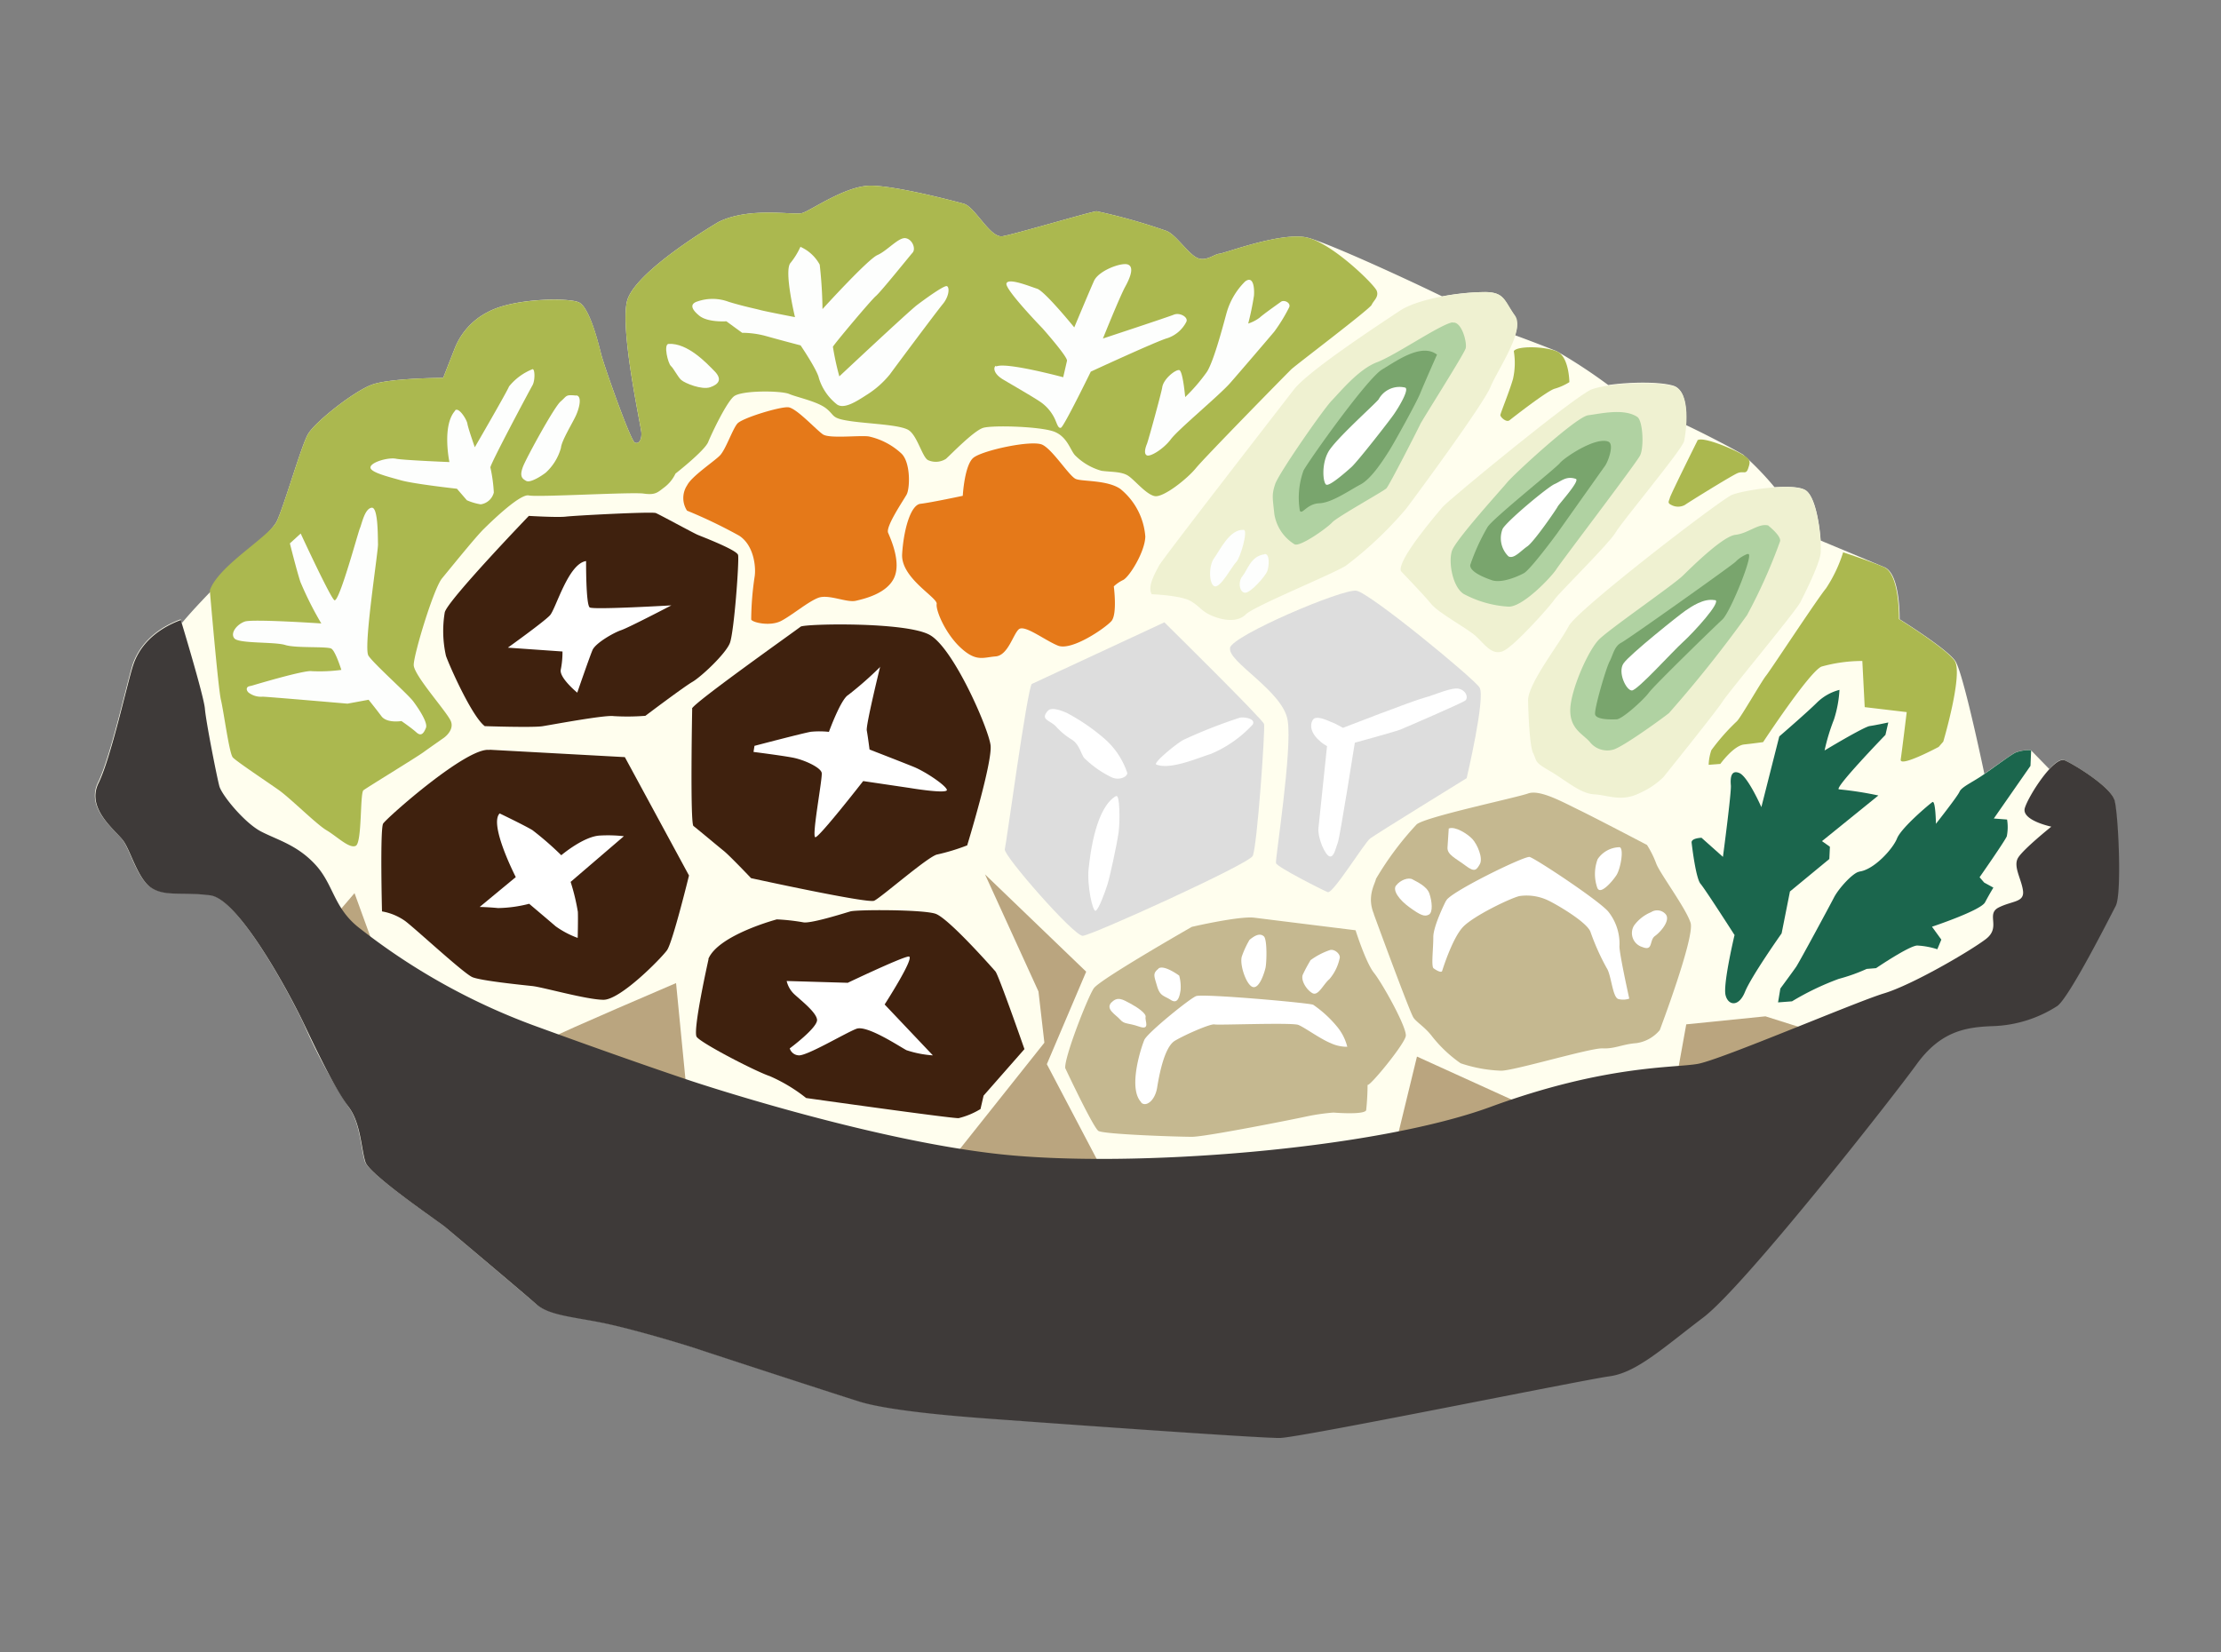 <svg xmlns="http://www.w3.org/2000/svg" width="286.027" height="212.832" viewBox="0 0 286.027 212.832">
  <rect x="0" y="0" width="286.027" height="212.832" fill="#808080" stroke="none"/>
  <g id="レイヤー_1" data-name="レイヤー 1" transform="translate(35.799 0.004) rotate(13)">
    <g id="グループ_795" data-name="グループ 795" transform="translate(-0.019 0)">
      <path id="パス_21341" data-name="パス 21341" d="M253.609,47.212c-.846-1.523-5.951-3.272-7.389-3.554-.508-.113-1.128.564-1.664,1.551l-2.849-1.833a4.613,4.613,0,0,0-1.918.761c-.592.536-2.2,2.4-3.243,3.554-2.031-4.371-5.866-12.381-6.938-13.34-1.495-1.326-8.179-3.61-8.179-3.61s-1.185-5.7-3.413-6.092c-1.185-.2-5.246-.9-8.771-1.495-.649-2.143-1.974-5.33-3.3-5.866-.762-.31-2.369,0-4.033.508a37.849,37.849,0,0,0-4.907-3.187c-.649-.226-4.569-1.3-8.038-2.059-.31-1.946-1.044-4.484-2.736-4.569-1.861-.113-5.612.818-8.151,1.805a69.87,69.87,0,0,0-7.474-2.764c-.761-.113-3.187-.479-5.7-.79a2.959,2.959,0,0,0-.592-2.454c-1.72-1.523-1.946-2.566-4.174-2.143a30.628,30.628,0,0,0-5.471,1.833C148.552,2.059,138.427.029,136.086,0c-3.384-.056-9.956,4.371-10.6,4.569s-1.467,1.438-2.708,1.156-3.272-2.256-4.569-2.482a74.473,74.473,0,0,0-9.363-.451c-.677.2-9.589,5.246-11.084,5.866s-4.287-2.9-5.81-2.961-8.969-.282-12.156.423-6.853,4.907-7.869,5.443-6.769.705-10.21,3.525c0,0-9.251,8.715-9.194,12.691.056,4,5.359,15.145,5.612,15.991s.056,1.551-.536,1.438-6.12-8.8-6.8-10.153c-.705-1.354-2.849-5.612-4.343-5.838-1.495-.254-8.32,1.382-11.112,3.892a8.914,8.914,0,0,0-3.1,5.725c-.113.705-.564,3.807-.564,3.807s-6.684,1.551-8.771,2.933-6.064,6.346-6.571,8.066-.9,9.645-1.382,11.817c-.367,1.749-6.4,10.407-8.969,15.54-.169-.282-.254-.451-.254-.451C2.459,82.72,1.247,85.371,1.021,87.6.824,89.828.936,99.811.09,103.421s3.469,5.415,4.766,6.515c1.269,1.1,2.961,4.456,4.964,5.133s3.892-.395,7.53-.79,12.579,9.73,15.568,13.509a74.1,74.1,0,0,0,7.925,9.025c2.031,1.692,2.849,4.992,3.723,6.459s10.915,5.359,11.761,5.782,11.93,6.12,13.791,7.107,4.907.536,8.687.423,10.576.31,12.973.536,17.345,1.551,21.632,1.89c4.259.338,13.9-1.156,16.837-1.608s34.492-5.359,37.059-6.007,36.269-16.048,39.569-17.289c3.3-1.213,5.81-4.992,10.04-10.069S234.233,91.1,236.348,86.1s5.246-6.176,8.574-7.079a16.009,16.009,0,0,0,7.417-4.371c1.269-1.438,4-12.522,4.428-14.243s-2.4-11.761-3.215-13.256Z" transform="translate(0.019 0)" fill="#fffeee"/>
      <g id="グループ_794" data-name="グループ 794" transform="translate(0.085)">
        <path id="パス_21342" data-name="パス 21342" d="M11.87,42.739l1.974-3.779,3.695,5.7Z" transform="translate(21.575 70.92)" fill="#baa57f"/>
        <path id="パス_21343" data-name="パス 21343" d="M22.98,49.813c.2-.367,13.594-10.153,13.594-10.153l4.569,13.594L23.008,49.813Z" transform="translate(41.798 72.194)" fill="#baa57f"/>
        <path id="パス_21344" data-name="パス 21344" d="M44.971,67.383l7.784-16.33-2.228-6.261L40.43,31.65l15.512,9.279L53.686,53.677,63.98,65.635Z" transform="translate(73.563 57.614)" fill="#baa57f"/>
        <path id="パス_21345" data-name="パス 21345" d="M61.611,35.32,61.47,47.588l15.455-9.166Z" transform="translate(111.862 64.294)" fill="#baa57f"/>
        <path id="パス_21346" data-name="パス 21346" d="M73.17,33.25l.367,7.558,12.917-3.723,4.23-6.515-7.812-.62Z" transform="translate(133.16 54.519)" fill="#baa57f"/>
        <path id="パス_21347" data-name="パス 21347" d="M24.366,33.12l17.176-2.99,11.479,13s-.113,8.856-.592,10.012-4.4,7.587-6.543,8.066-7.953.169-9.335.338-6.571.818-7.756.62-8.546-4.428-10.069-5.1a7.315,7.315,0,0,0-3.187-.536s-2.651-10.294-2.4-11.056,8.32-12.127,11.225-12.325Z" transform="translate(23.857 54.847)" fill="#3f210e"/>
        <path id="パス_21348" data-name="パス 21348" d="M22.02,50.652s6.064-1.185,7.248-1.664,7.5-3.243,8.63-3.328a29.367,29.367,0,0,0,3.977-.959s3.92-4.682,4.907-5.612,3.356-4.484,3.582-5.951S49.151,22.42,48.841,21.828s-4.992-1.241-5.641-1.354-5.359-1.438-5.894-1.523S27.153,21.631,26.138,22s-4.682.987-4.682.987S13.672,36.014,13.7,37.537a14.581,14.581,0,0,0,1.41,5.415c.649,1.044,4.992,6.853,6.91,7.7Z" transform="translate(24.906 34.494)" fill="#3f210e"/>
        <path id="パス_21349" data-name="パス 21349" d="M25.718,37.841s3.046,14.44,3.554,14.666,3.666,1.833,4.541,2.256,4.2,2.623,4.2,2.623,15.343-.169,16.1-.733,5.584-7.276,6.6-7.643a27.064,27.064,0,0,0,3.469-2s.79-11.2.028-13.256S56.77,22.668,53.386,21.681,37.31,23.909,36.943,24.388,25.662,37.108,25.69,37.813Z" transform="translate(46.731 39.126)" fill="#3f210e"/>
        <path id="パス_21350" data-name="パス 21350" d="M29.018,46.185s.056,9.448.761,10.1S38.071,58.9,40.1,59.1a20.89,20.89,0,0,1,5.189,1.692s18.84-1.636,19.714-1.89a9.87,9.87,0,0,0,2.482-1.777V55.351l3.779-7.023s-5.387-8.546-5.894-8.912-7.446-5.33-9.194-5.5-9.984,1.749-10.745,2.172-4.71,2.764-5.641,2.736a26.7,26.7,0,0,0-3.356.395s-6.882,3.638-7.446,6.938Z" transform="translate(52.738 61.721)" fill="#3f210e"/>
        <path id="パス_21351" data-name="パス 21351" d="M46.082,56.08s5.189,6.6,5.951,6.882,10.238-1.579,11.93-1.974,12.353-5.189,13.82-5.894A26.75,26.75,0,0,1,81,53.851s3.92-.564,4.033-1.241a32.243,32.243,0,0,0-.564-3.243c.2.423,3.469-6.12,3.384-7.22s-4.484-5.951-5.81-6.994-3.554-4.823-3.554-4.823-11.112,1.156-13.058,1.354-7.587,2.961-7.587,2.961S47.831,43.9,47.323,45.193s-1.72,9.561-1.269,10.858Z" transform="translate(83.62 55.211)" fill="#c5b890"/>
        <path id="パス_21352" data-name="パス 21352" d="M58.727,42.328s7.389,11.338,7.982,11.845,1.636.818,2.736,1.692a17.2,17.2,0,0,0,4.484,2.651,18.307,18.307,0,0,0,5.218-.226c1.382-.2,10.6-5.471,12.156-5.753s2.369-1.1,4.089-1.636a4.794,4.794,0,0,0,2.566-2.313s1.72-12.691.761-14.355-5.387-5.415-6.035-6.459a12.976,12.976,0,0,0-1.692-2.059s-7.333-1.918-9.561-2.425-5.5-1.467-6.853-.592-12.184,5.894-13.086,7.107a40.041,40.041,0,0,0-3.525,8.01c.028.677-.677,2.482.761,4.484Z" transform="translate(105.214 40.675)" fill="#c5b890"/>
        <path id="パス_21353" data-name="パス 21353" d="M79.619,48.532c0,.818,0,6.543.62,7.756s2,1.156,2.341-.987,2.9-8.4,2.9-8.4l-.169-5.5,4-5.218-.282-1.551-1.156-.479,5.753-7.361a44.656,44.656,0,0,0-5.1.367c-.846.254,4.23-8.179,4.23-8.179V17.339s-1.495.705-2.228.987S85.57,22.7,85.57,22.7a25.779,25.779,0,0,1,.282-4.174,15.123,15.123,0,0,0-.169-3.864,6.422,6.422,0,0,0-2.425,2.2c-.931,1.495-3.779,5.387-3.779,5.387l-.2,9.392S76.714,28.2,75.53,28s-.987.931-.705,1.805S75.9,39,75.9,39l-3.243-1.777s-1.3.338-1.1.9,1.579,4.371,2.313,4.907S79.647,48.5,79.647,48.5Z" transform="translate(130.18 26.686)" fill="#1b664d"/>
        <path id="パス_21354" data-name="パス 21354" d="M83.5,35.6c-.733.282-2.087,2.651-2.425,3.977s-2.482,9.138-2.736,9.787-1.354,3.187-1.354,3.187l.113,1.805,1.72-.536a35.008,35.008,0,0,1,5.218-4.174,23.2,23.2,0,0,0,3.215-2.059l1.156-.367s3.5-3.779,4.513-4.033a10.05,10.05,0,0,1,2.623-.113l.226-1.326L94.222,40.4s5.641-3.441,5.951-4.6.62-2.087.62-2.087l-1.3-.367-.733-.536s2.115-5.246,2.228-5.923a5.947,5.947,0,0,0-.451-2.115l-1.692.254,3.074-7.671-.367-1.974a4.613,4.613,0,0,0-1.918.761c-.649.564-2.454,2.708-3.5,3.836s-2.256,2.031-2.369,2.679-2.031,4.71-2.031,4.71-.733-2.99-1.072-2.623-3.159,4.118-3.384,5.584-2,4.6-3.751,5.246Z" transform="translate(140.114 27.997)" fill="#1b664d"/>
        <path id="パス_21355" data-name="パス 21355" d="M82.3,8.528a18.271,18.271,0,0,1-1.1,4.992c-.818,1.636-4.569,11.817-4.992,12.691s-1.946,5.951-2.341,6.571A27.184,27.184,0,0,0,71.5,37.154a6.379,6.379,0,0,0,.085,1.918l1.438-.451s1.128-2.679,2.425-3.131,2.313-.846,2.313-.846,3.751-10.153,5.133-11.168a19.541,19.541,0,0,1,4.964-1.89l1.636,5.725,5.415-.592s.536,5.02.62,6.12,4.4-2.679,4.4-2.679l.423-.79s.564-9.166-.931-10.492-8.179-3.61-8.179-3.61-1.185-5.7-3.413-6.092S82.245,8.5,82.245,8.5Z" transform="translate(130.036 15.473)" fill="#abb84f"/>
        <path id="パス_21356" data-name="パス 21356" d="M62.888,40.77S64.242,46.129,65,47.059s.338,1.072,2.566,1.749,4.484,1.974,6.289,1.664,3.666.2,5.7-1.495a10.168,10.168,0,0,0,2.482-2.651S86.72,36.652,87.284,35.1s6.543-13.368,6.882-14.722,1.269-5.218,1.128-6.684c-.169-1.467-1.946-6.769-3.666-7.474S83.759,7.97,82.462,8.9,66.414,27.74,65.793,30.081c-.592,2.369-3.61,8.715-2.9,10.689Z" transform="translate(114.251 11.096)" fill="#eff1d1"/>
        <path id="パス_21357" data-name="パス 21357" d="M55.846,33.935s3.61,2.341,4.795,3.272,5.189,2,6.515,2.736,2.538,1.974,3.807,1.156,4.795-7.3,5.048-8.066,5.218-8.546,5.7-10.125,5.951-12.325,5.951-13.453S87.207,3,84.726,2.855s-8.32,1.551-10.153,2.764S59.879,23.556,59.286,24.685s-4.23,8.094-3.384,9.279Z" transform="translate(101.496 5.183)" fill="#eff1d1"/>
        <path id="パス_21358" data-name="パス 21358" d="M45.2,48.276s3.695-.705,5.077-.282,1.664.987,3.159,1.241,3.356.141,4.174-1.156,9.533-7.417,11.14-9a48.348,48.348,0,0,0,5.894-8.856c.818-1.805,6.656-15.286,7.079-17.768s2.736-8.151,1.015-9.674S80.793.218,78.565.641,70.358,3.151,68.1,5.548,58.4,15.7,57.13,18.466s-11.592,25.1-11.817,26-.9,2.933-.113,3.779Z" transform="translate(81.569 0.995)" fill="#eff1d1"/>
        <path id="パス_21359" data-name="パス 21359" d="M3.048,76.149s3.864,11.986,4.541,13.34,2.595,6.487,3.159,6.882,4.992,2.059,6.712,2.764,5.725,3.215,7.164,3.666,3.413,1.692,4.118,1.1-1.015-6.741-.649-7.192,5.641-5.612,6.43-6.515,2.143-2.4,2.143-2.4,1.128-1.241.395-2.284-5.979-4.682-6.289-5.979.282-10.21,1.044-11.7c.761-1.523,2.961-6.064,3.779-7.361s3.582-5.556,4.71-5.556S53.052,51.5,54.632,51.358s1.72-.536,2.482-1.438a4.783,4.783,0,0,0,.959-2s2.99-3.695,3.187-4.907,1.128-5.443,1.89-6.459,5.782-2.115,6.882-1.918,3.779.113,5.1.761.846,1.072,3.328.874,6.318-.987,7.587-.564,2.566,3.1,3.356,3.215a2.42,2.42,0,0,0,2.172-.677c.423-.564,2.679-4.371,3.807-4.992s7.276-1.861,9.081-1.551,2.538,1.974,3.3,2.4a7.72,7.72,0,0,0,3.695,1.128c1.241-.113,2.538-.508,3.5-.141s2.764,1.805,3.892,1.777,3.582-3.1,4.371-4.71,8.687-14.525,9.11-15.173,8.094-9.815,8.207-10.407.705-1.213.226-1.918S133.939.057,130.555,0s-9.956,4.371-10.6,4.569-1.467,1.438-2.707,1.156-3.272-2.256-4.569-2.482a74.473,74.473,0,0,0-9.363-.451c-.677.2-9.589,5.246-11.084,5.866s-4.287-2.9-5.81-2.961-8.969-.282-12.156.423-6.853,4.907-7.869,5.443-6.769.705-10.21,3.525c0,0-9.251,8.715-9.194,12.691.056,4,5.359,15.145,5.612,15.991s.056,1.551-.536,1.438-6.12-8.8-6.8-10.153-2.849-5.612-4.343-5.838-8.32,1.382-11.112,3.892a8.914,8.914,0,0,0-3.1,5.725c-.113.705-.564,3.807-.564,3.807s-6.684,1.551-8.771,2.933-6.064,6.346-6.571,8.066S9.9,63.288,9.422,65.46s-6.064,7.248-6.4,10.633Z" transform="translate(5.465 0)" fill="#abb84f"/>
        <path id="パス_21360" data-name="パス 21360" d="M23.965,28.791a63.242,63.242,0,0,1,7.3,1.636c2.115.761,3.018,3.384,3.131,4.625a38.325,38.325,0,0,0,.818,5.556c.254.338,2.595.338,3.807-.705s2.764-3.131,3.948-3.948,3.723-.2,4.823-.733,3.695-1.833,4.146-4-1.551-4.766-2.059-5.471.959-4.456,1.213-5.33-.423-4.259-1.918-5.048a9.019,9.019,0,0,0-4.513-1.156c-1.241.113-4.851,1.438-5.81,1.072s-4.089-2.538-5.133-2.4S28.252,15.564,27.8,16.41s-.705,3.582-1.269,4.513S23.6,24.335,23.289,25.6a2.975,2.975,0,0,0,.705,3.187Z" transform="translate(42.054 23.442)" fill="#e57919"/>
        <path id="パス_21361" data-name="パス 21361" d="M39.551,20.673s-.677-3.892.226-5.077,6.825-3.977,8.292-3.638,4.287,3.187,5.189,3.328,3.92-.79,5.838-.056A8.738,8.738,0,0,1,63.637,20.5c.395,1.918-.818,5.5-1.523,6.092a4.731,4.731,0,0,0-.987,1.072s1.269,3.384.705,4.428-4.118,4.936-6.007,4.625S51,35,50.438,35.818s-.592,3.582-2.115,4.061-2.256,1.269-4.6-.056S39.467,35.846,39.41,35s-5.274-2.2-5.782-5.274c-.508-3.046-.367-6.4.846-6.825s5.077-2.228,5.077-2.228Z" transform="translate(60.679 21.717)" fill="#e57919"/>
        <path id="パス_21362" data-name="パス 21362" d="M40.614,30.153,55.449,18.59S70.594,27.9,70.9,28.461s2.708,15.709,2.4,16.894S55.393,59.992,54.293,60.3,41.968,52.49,42,51.7s-1.805-20.391-1.41-21.547Z" transform="translate(73.745 33.84)" fill="#ddd"/>
        <path id="パス_21363" data-name="パス 21363" d="M49.028,26.069c.028,1.777,7.869,3.864,9.307,7.389,1.467,3.525,2.454,17.824,2.679,18.276s6.628,2.031,7.333,2.143,3.159-7.248,3.779-7.982S82.477,35.545,82.477,35.545s.056-10.745-1.015-11.761S64.991,15.1,63.214,15.211,48.972,24.405,49,26.041Z" transform="translate(89.163 27.687)" fill="#ddd"/>
        <path id="パス_21364" data-name="パス 21364" d="M58.58,3.753a9.265,9.265,0,0,1,.705,3.525c-.085,1.692-.592,4.682-.536,4.907s.959.79,1.3.367,3.892-4.823,4.766-5.274a7.318,7.318,0,0,0,1.636-1.241s-.761-3.215-2.482-3.5-5.133.451-5.387,1.213Z" transform="translate(106.602 4.512)" fill="#abb84f"/>
        <path id="パス_21365" data-name="パス 21365" d="M68.863,5.238s-1.777,7.417-1.8,7.953-.2.733.395.874a1.841,1.841,0,0,0,1.692-.395c.338-.395,5.02-5.048,5.7-5.528s1.1,0,1.185-.9.085-1.156-1.072-1.551-5.641-1.213-6.12-.479Z" transform="translate(121.955 8.948)" fill="#abb84f"/>
        <path id="パス_21366" data-name="パス 21366" d="M8.425,47.414s6.12-3.5,7.051-3.525a21.161,21.161,0,0,0,3.666-1.015S17.873,40.7,17.281,40.5s-4.456.987-5.894.874-5.838,1.185-6.571.649-.085-1.861.818-2.425,9.645-1.974,9.645-1.974A43.759,43.759,0,0,1,11.443,33c-.874-1.467-2.425-4.513-2.425-4.513l1.072-1.551s5.471,7.051,6.148,7.389,1.015-9.166,1.128-9.758.028-2.651.9-2.933c.79-.226,1.579,3.441,1.833,4.4s1.128,13.4,2.031,14.271,6.035,3.666,6.938,4.428,2.482,2.256,2.369,2.961-.31,1.269-1.072.846-2.2-.987-2.2-.987-1.749.733-2.651-.028-2.087-1.692-2.087-1.692l-2.538,1.1s-9.956,1.41-10.83,1.579A2.62,2.62,0,0,1,8.143,48.4c-.451-.282-.395-.677-.056-.818" transform="translate(8.154 39.368)" fill="#fdfefd"/>
        <path id="パス_21367" data-name="パス 21367" d="M17.869,21.257c.338-.62,1.749.79,1.946,1.3s1.608,2.736,1.608,2.736,2.4-7.784,2.538-8.63a7.374,7.374,0,0,1,2.454-2.849c.31-.056.649,1.382.451,2.031s-3.046,11.2-2.9,11.535a19.278,19.278,0,0,1,1.156,3.046,2.042,2.042,0,0,1-1.3,1.861,7.284,7.284,0,0,1-1.861-.113l-1.579-1.156s-5.528.649-7.276.564-4.2-.113-4.2-.79,1.974-1.749,2.961-1.777,6.8-1.128,6.8-1.128-2.031-4.371-.761-6.628Z" transform="translate(16.168 25.138)" fill="#fdfefd"/>
        <path id="パス_21368" data-name="パス 21368" d="M20.325,14.532c.761-.085.761,1.41.564,2.454s-1.1,3.666-.959,4.569a6.769,6.769,0,0,1-1.185,3.554c-.508.62-1.664,1.777-2.228,1.608s-1.015-.367-.79-1.805c.254-1.438,2.172-8.292,2.82-9.166s.367-1.015,1.777-1.185Z" transform="translate(28.49 26.448)" fill="#fdfefd"/>
        <path id="パス_21369" data-name="パス 21369" d="M21.027,11.38c-.649.2.479,2.454.931,2.708s1.185,1.185,1.72,1.467,2.849.677,3.836.056,1.3-1.354.056-2.143S23.4,10.7,21.027,11.38Z" transform="translate(37.885 20.462)" fill="#fdfefd"/>
        <path id="パス_21370" data-name="パス 21370" d="M33.476,8.3a5.259,5.259,0,0,1,2.877,1.664,56.219,56.219,0,0,1,1.636,5.5s4.23-7.558,5.33-8.376,2.143-2.877,3.046-2.933,1.608,1.044,1.3,1.608-2.849,5.838-3.356,6.515-3.892,7.333-3.92,7.615a34.674,34.674,0,0,0,1.664,3.525s6.825-10.181,7.7-11.225,2.82-3.272,3.187-3.215.592,1.185,0,2.369-4.259,9.533-4.6,10.351a12.1,12.1,0,0,1-2.313,3.243c-1.072,1.1-2.369,2.454-3.413,2.087a6.879,6.879,0,0,1-3.074-2.792c-.423-.959-3.243-3.582-3.243-3.582s-2.933-.085-4.6-.169a11.659,11.659,0,0,0-3.1.282l-2.313-.987s-2.284.705-3.554.085-1.551-1.241-.592-1.777a5.925,5.925,0,0,1,3.892-.818c2.059.141,3.525.085,4.2.113s4.541-.113,4.541-.113-2.736-5.471-2.143-6.656a9.424,9.424,0,0,0,.79-2.341Z" transform="translate(39.227 7.554)" fill="#fdfefd"/>
        <path id="パス_21371" data-name="パス 21371" d="M36.382,19.569c-.31.254-.113,1.072,1.3,1.523s4.287,1.326,5.3,1.72a5.508,5.508,0,0,1,2.256,1.636c.479.592.761,1.241,1.1,1.015s2.115-7.9,2.115-7.9,7.558-5.866,8.658-6.43A4.266,4.266,0,0,0,59,8.542c.141-.649-1.1-1.015-1.777-.536s-8.207,5.048-8.207,5.048.9-5.753,1.3-7.164.536-2.764-.338-2.849S46.507,4.65,46.225,6.088s-1.128,6.4-1.128,6.4S40.359,8.8,39.315,8.711s-3.948-.564-4,.226,5.838,4.6,5.838,4.6,4,2.849,4,3.356v2.172s-7.671-.282-8.715.592Z" transform="translate(64.243 5.532)" fill="#fdfefd"/>
        <path id="パス_21372" data-name="パス 21372" d="M43.529,18.516c.056.592-.2,7.051-.282,7.53s-.141,1.354.338,1.438,1.89-1.269,2.538-2.736,4.795-6.882,5.81-8.771,3.469-6.6,4.033-7.7a21.318,21.318,0,0,0,1.156-3.441c.2-.649-.818-.931-1.185-.508s-1.833,2.059-2.2,2.595A4.934,4.934,0,0,1,52.469,8a36.17,36.17,0,0,0-.085-3.666c-.141-.931-.649-2.566-1.523-1.523a9.172,9.172,0,0,0-1.41,4.4c-.056,1.072-.169,6.374-.761,8.038a22.407,22.407,0,0,1-2,3.807s-1.044-3.215-1.523-3.215-1.749,1.579-1.636,2.679Z" transform="translate(78.587 4.498)" fill="#fdfefd"/>
        <path id="パス_21373" data-name="パス 21373" d="M66.955,2.324c1.072-.451,2.4,2.087,2.369,2.849S65.939,15.439,65.827,16s-2.115,8.6-2.4,9.053-5.359,5.02-5.81,5.838-3.328,4.061-4.089,3.836a5.59,5.59,0,0,1-3.413-3.215c-.677-1.974-.9-2.313-.761-3.779s3.864-10.774,4.682-12.127,2.454-4.71,4.569-6.12S65.4,2.945,66.9,2.3Z" transform="translate(89.738 4.135)" fill="#b0d2a2"/>
        <path id="パス_21374" data-name="パス 21374" d="M63.909,4s-.79,4.089-.987,5.359-1.861,7.079-2.256,8.179-1.354,3.92-2.595,4.992S55,25.66,53.446,26.083s-1.805,1.974-2.228,1.495a10.341,10.341,0,0,1-.705-5.133c.338-1.326,5.3-13.4,6.938-14.976s4.2-4.513,6.487-3.441Z" transform="translate(91.74 6.915)" fill="#79a56d"/>
        <path id="パス_21375" data-name="パス 21375" d="M59.2,5.671c.705-.085-.141,2.623-.649,3.836S55.42,16.36,54.8,17.235s-2.2,3.074-2.651,2.9-1.185-2.369-.677-4.146,4.343-7.164,4.795-8.066A3.06,3.06,0,0,1,59.2,5.671Z" transform="translate(93.348 10.32)" fill="#fff"/>
        <path id="パス_21376" data-name="パス 21376" d="M50.386,13.661c.592-.085.395,3.61,0,4.23s-1.213,3.723-2,3.695-1.382-2.4-.9-3.5S48.581,13.943,50.386,13.661Z" transform="translate(86.085 24.865)" fill="#fdfefd"/>
        <path id="パス_21377" data-name="パス 21377" d="M51.065,14.533c.649-.226.931,1.438.818,2.115s-1.41,3.1-2.115,3.3-1.3-1.1-.846-2,.451-2.764,2.143-3.384Z" transform="translate(88.734 26.418)" fill="#fdfefd"/>
        <path id="パス_21378" data-name="パス 21378" d="M77.263,4.724c.818.31,1.749,3.638,1.467,4.766s-6.853,15.681-7.22,16.724S68.378,32,66.545,32.278a13.944,13.944,0,0,1-5.951-.31c-1.579-.564-2.848-3.525-2.707-5.077.169-1.551,4.371-9.025,4.964-10.21s6.741-10.21,8.207-10.745,4.259-1.946,6.2-1.213Z" transform="translate(105.321 8.222)" fill="#b0d2a2"/>
        <path id="パス_21379" data-name="パス 21379" d="M72.605,6c.818.141.564,2.454.254,3.187s-3.638,8.856-3.977,9.674-2.4,5.5-3.074,6.092S63.326,26.9,61.973,26.76s-3.074-.508-3.131-1.3a26.669,26.669,0,0,1,1.072-5.246c.395-1.213,6.882-9.392,7.22-10.125s3.695-4.4,5.5-4.089Z" transform="translate(107.073 10.892)" fill="#79a56d"/>
        <path id="パス_21380" data-name="パス 21380" d="M67.689,7.987c.649.056-1.41,3.695-1.467,4s-1.946,5.1-2.651,5.866-1.326,2.031-2.087,1.805a3.265,3.265,0,0,1-1.523-3.3c.395-1.213,4.456-6.543,5.218-7.107s1.213-1.382,2.482-1.269Z" transform="translate(108.971 14.52)" fill="#fff"/>
        <path id="パス_21381" data-name="パス 21381" d="M84.422,8.112s1.918.9,1.89,1.608a69.393,69.393,0,0,1-2,10.21A160.127,160.127,0,0,1,77.343,34.51c-.762.959-4.879,5.669-5.951,6.2a2.855,2.855,0,0,1-3.187-.338c-1.156-.79-2.877-1.072-3.356-3.525s.536-7.9,1.608-9.589,7.7-8.94,8.63-10.379,3.892-6.148,5.443-6.684,2.623-2.228,3.892-2.115Z" transform="translate(117.791 14.705)" fill="#b0d2a2"/>
        <path id="パス_21382" data-name="パス 21382" d="M80.527,9.578c.818-.564-.508,7.784-1.3,8.94S72.6,28.728,72.122,29.828s-2.566,4.089-3.272,4.287-2.566.649-2.849,0,.028-6.092.282-7.051.141-2.031.931-2.708S78.947,11.355,79.2,10.9A4.4,4.4,0,0,1,80.5,9.55Z" transform="translate(119.909 17.385)" fill="#79a56d"/>
        <path id="パス_21383" data-name="パス 21383" d="M76.377,11.94c.931-.028-1.777,4.738-2.82,6.233s-4.287,7.361-4.992,7.53-2.341-1.861-1.833-3.159,5.612-7.728,6.233-8.4S74.911,12,76.377,11.968Z" transform="translate(121.266 21.735)" fill="#fff"/>
        <path id="パス_21384" data-name="パス 21384" d="M46.961,30.468c-.479-.085,1.918-3.215,2.708-3.892a64.483,64.483,0,0,1,6.459-4.428c.733-.254,2-.254,1.777.508a15.456,15.456,0,0,1-4.371,4.879c-1.664.987-4.682,3.243-6.6,2.933Z" transform="translate(85.336 40.041)" fill="#fff"/>
        <path id="パス_21385" data-name="パス 21385" d="M41.7,23.989c.338-.62,1.749-.395,2.4-.282a25.843,25.843,0,0,1,5.641,2.228,10.03,10.03,0,0,1,3.723,3.582c.113.508-.9,1.241-1.946.959A13.306,13.306,0,0,1,47.57,28.84c-.592-.592-1.015-1.551-2.031-1.918a8.872,8.872,0,0,1-2.369-1.185c-.987-.649-2.2-.367-1.495-1.72Z" transform="translate(75.448 42.91)" fill="#fff"/>
        <path id="パス_21386" data-name="パス 21386" d="M46.534,26.838c.367-.338,1.185,2.961,1.326,4.456s.2,5.838.113,6.91-.367,3.3-.705,3.61-1.861-2.961-2.115-5.077-.846-7.925,1.354-9.928Z" transform="translate(81.673 48.803)" fill="#fff"/>
        <path id="パス_21387" data-name="パス 21387" d="M53.43,26.87c.056-.79,1.1-.705,2.059-.536l.959.169,1.044.282s8.01-5.443,9.307-6.12,3.215-2.228,4.2-2.143,1.326.9,1.072,1.269S65.3,24.952,64.74,25.347s-5.33,2.961-5.33,2.961.874,12.353.761,13.03-.028,1.974-.62,1.974S57.52,41.395,57.322,40.1c-.169-1.3-1.3-10.548-1.3-10.548s-2.736-.761-2.623-2.595Z" transform="translate(97.17 33.711)" fill="#fff"/>
        <path id="パス_21388" data-name="パス 21388" d="M24.175,21.8s1.241,5.528,1.805,5.725S36.161,24.9,36.161,24.9s-4.71,4.033-5.584,4.569S27.728,31.84,27.559,32.8s-.677,5.782-.677,5.782-2.736-1.354-2.736-2.425a11.286,11.286,0,0,0-.31-2.313l-6.966,1.1s3.779-4.287,4.343-5.274S22,22.618,24.2,21.8Z" transform="translate(30.676 39.683)" fill="#fff"/>
        <path id="パス_21389" data-name="パス 21389" d="M42.331,23.48s-.113,7.756.169,8.4.9,2.313.9,2.313,4.513.649,6.064.9,4.4,1.326,4.795,1.89-4.766.874-4.766.874l-5.979.479s-3.864,8.32-4.371,8.433-.79-7.615-1.072-8.264-2.566-1.128-4.061-1.072-5.1.423-5.1.423l-.056-.79S34.688,34,35.534,33.661a11.322,11.322,0,0,1,2.256-.508s.536-4.428,1.354-5.189a44.95,44.95,0,0,0,3.215-4.484Z" transform="translate(52.484 42.742)" fill="#fff"/>
        <path id="パス_21390" data-name="パス 21390" d="M18.28,34.393s3.525.79,4.625,1.156a40.517,40.517,0,0,1,4.343,2.313s2.284-3.074,4.343-3.61a18.074,18.074,0,0,1,2.961-.592l-5.359,7.276a26.962,26.962,0,0,1,1.777,3.554c.254.931.733,3.272.733,3.272a11.7,11.7,0,0,1-3.1-.818c-1.072-.564-3.977-2.059-3.977-2.059a17.031,17.031,0,0,1-3.779,1.438c-1.3.169-2.341.395-2.341.395l3.666-4.795s-4.936-5.838-3.864-7.53Z" transform="translate(33.017 61.272)" fill="#fff"/>
        <path id="パス_21391" data-name="パス 21391" d="M40.428,41.146s5.923-4.71,6.853-5.048-1.608,6.712-1.608,6.712L53.2,47.8a13.56,13.56,0,0,1-3.469.113c-.959-.254-5.669-2.031-6.882-1.241s-5.556,4.992-6.543,5.02a1.266,1.266,0,0,1-1.269-.62s2.933-3.441,2.595-4.4-2.82-2.059-3.695-2.595A3.387,3.387,0,0,1,32.7,42.7l7.756-1.551Z" transform="translate(59.492 65.688)" fill="#fff"/>
        <path id="パス_21392" data-name="パス 21392" d="M50.749,51.343c.733.451,1.664-.592,1.579-2.284-.113-1.692-.282-5.359.874-6.459s3.977-3.187,4.484-3.187,9.674-2.51,10.548-2.369,3.159,1.128,4.6,1.354A4.93,4.93,0,0,0,75,38.37a6.591,6.591,0,0,0-1.974-2.313A14.818,14.818,0,0,0,69.5,34.083c-.592-.113-14.186,1.777-14.948,2.313s-5.048,6.035-5.218,6.994-.705,6.571,1.438,7.925Z" transform="translate(89.444 62.034)" fill="#fff"/>
        <path id="パス_21393" data-name="パス 21393" d="M47.489,36.462c.564-.931,1.3-.677,2.341-.395s2.341.79,2.341,1.269,1.015,1.551-.536,1.382-1.89.169-2.595-.338-2.228-.874-1.551-1.946Z" transform="translate(86.105 65.183)" fill="#fff"/>
        <path id="パス_21394" data-name="パス 21394" d="M49.32,34.224c.564-.705,2.82.282,2.82.282a5.442,5.442,0,0,1,.592,1.777c.056.79.085,1.89-.931,1.523s-1.467-.141-2.143-1.354-.931-1.438-.31-2.228Z" transform="translate(89.153 61.837)" fill="#fff"/>
        <path id="パス_21395" data-name="パス 21395" d="M53.154,32.508c.649-.874,1.185-1.185,1.72-.9S56,34.849,56,35.526s-.169,2.82-1.044,2.764-2.341-2.454-2.256-3.525a11.706,11.706,0,0,1,.479-2.284Z" transform="translate(95.896 57.348)" fill="#fff"/>
        <path id="パス_21396" data-name="パス 21396" d="M56.116,33.41a9.194,9.194,0,0,1,2.2-1.89c.564-.282,1.523.254,1.438.818a6.008,6.008,0,0,1-.677,2.849c-.649.874-.9,2.51-1.749,2.256s-1.861-1.3-1.72-2.059a20.261,20.261,0,0,1,.536-1.974Z" transform="translate(101.169 57.236)" fill="#fff"/>
        <path id="パス_21397" data-name="パス 21397" d="M61.606,33.205s-.874,3.5-.536,4.936.564,3.723.931,3.892,1.128.395,1.156.085.338-4.371,1.326-6.092,5.274-5.133,6.233-5.556a6.442,6.442,0,0,1,3.779-.254c1.326.31,5.443,1.608,6.148,2.708a29.968,29.968,0,0,0,3.074,4.061c.79.733,1.579,3.525,2.369,3.554a2.41,2.41,0,0,0,1.354-.367S84.733,34.5,84.676,33.8a6.634,6.634,0,0,0-2.4-3.948C80.7,28.693,71.534,25.28,70.829,25.28s-9.222,6.938-9.194,7.925Z" transform="translate(110.993 46.018)" fill="#fff"/>
        <path id="パス_21398" data-name="パス 21398" d="M60.618,24.954c.677-.479,2.454.113,3.243.649s1.918,2.087,1.664,2.933-.395,1.213-1.777.592-2.623-.818-2.764-1.749l-.395-2.425Z" transform="translate(110.261 45.103)" fill="#fff"/>
        <path id="パス_21399" data-name="パス 21399" d="M58.863,28.768c.367-.846,1.326-1.438,1.89-1.269s2,.423,2.538,1.3,1.015,2.228.536,2.651-1.044.31-2.595-.338-2.679-1.636-2.369-2.369Z" transform="translate(107.023 50.004)" fill="#fff"/>
        <path id="パス_21400" data-name="パス 21400" d="M68.435,29.761c.564.62,1.608-1.3,1.946-2.228s.2-3.525-.395-3.61a3.466,3.466,0,0,0-2.425,2.143,5.425,5.425,0,0,0,.846,3.695Z" transform="translate(122.863 43.54)" fill="#fff"/>
        <path id="パス_21401" data-name="パス 21401" d="M73.535,26.609c.818.592-.085,2.341-.705,3.046s.254,2-1.269,1.749A1.872,1.872,0,0,1,69.9,28.95a5.122,5.122,0,0,1,1.749-2.172,1.444,1.444,0,0,1,1.89-.169Z" transform="translate(127.014 47.932)" fill="#fff"/>
        <path id="パス_21402" data-name="パス 21402" d="M5.7,52.433s5.1,8.856,5.612,10.463,3.5,8.264,4.061,9.307,4.23,3.892,6.571,4.484,4.964.649,7.812,2.623,3.5,4.907,7.333,6.656a82.679,82.679,0,0,0,25.411,7.248c13.03,1.608,20.617,2.313,20.617,2.313s23.8,2.284,40.838.254S170.89,84.3,184.146,75.644s21.97-10.21,24.791-11.422,18.022-12.353,21.322-14.243,9.561-7.784,11.2-9.758-.79-3.131.733-4.371,3.046-1.354,2.538-2.764-1.974-2.764-1.579-4,3.272-4.879,3.272-4.879-3.977.085-3.864-1.579,2.172-7.417,3.638-7.135,6.543,2.031,7.389,3.554S257.249,30.575,256.8,32.3s-3.159,12.776-4.428,14.243a16.251,16.251,0,0,1-7.417,4.371c-3.356.9-6.487,2.087-8.574,7.079-2.115,4.992-15.173,32.857-19.432,37.933-4.23,5.077-6.769,8.828-10.04,10.069s-37,16.64-39.569,17.289-34.126,5.556-37.059,6.007-12.579,1.946-16.837,1.608S94.206,129.23,91.809,129s-9.194-.649-12.973-.536-6.825.592-8.687-.423-12.945-6.684-13.791-7.107S45.5,116.623,44.6,115.157,42.9,110.39,40.874,108.7s-4.936-5.246-7.925-9.025S21.019,85.8,17.38,86.164s-5.528,1.467-7.53.79S6.155,82.92,4.886,81.82-.726,78.915.12,75.305s.705-13.594.931-15.822c.2-2.228,1.41-4.879,4.71-7.051Z" transform="translate(-0.012 28.173)" fill="#3e3a39"/>
      </g>
    </g>
  </g>
</svg>
